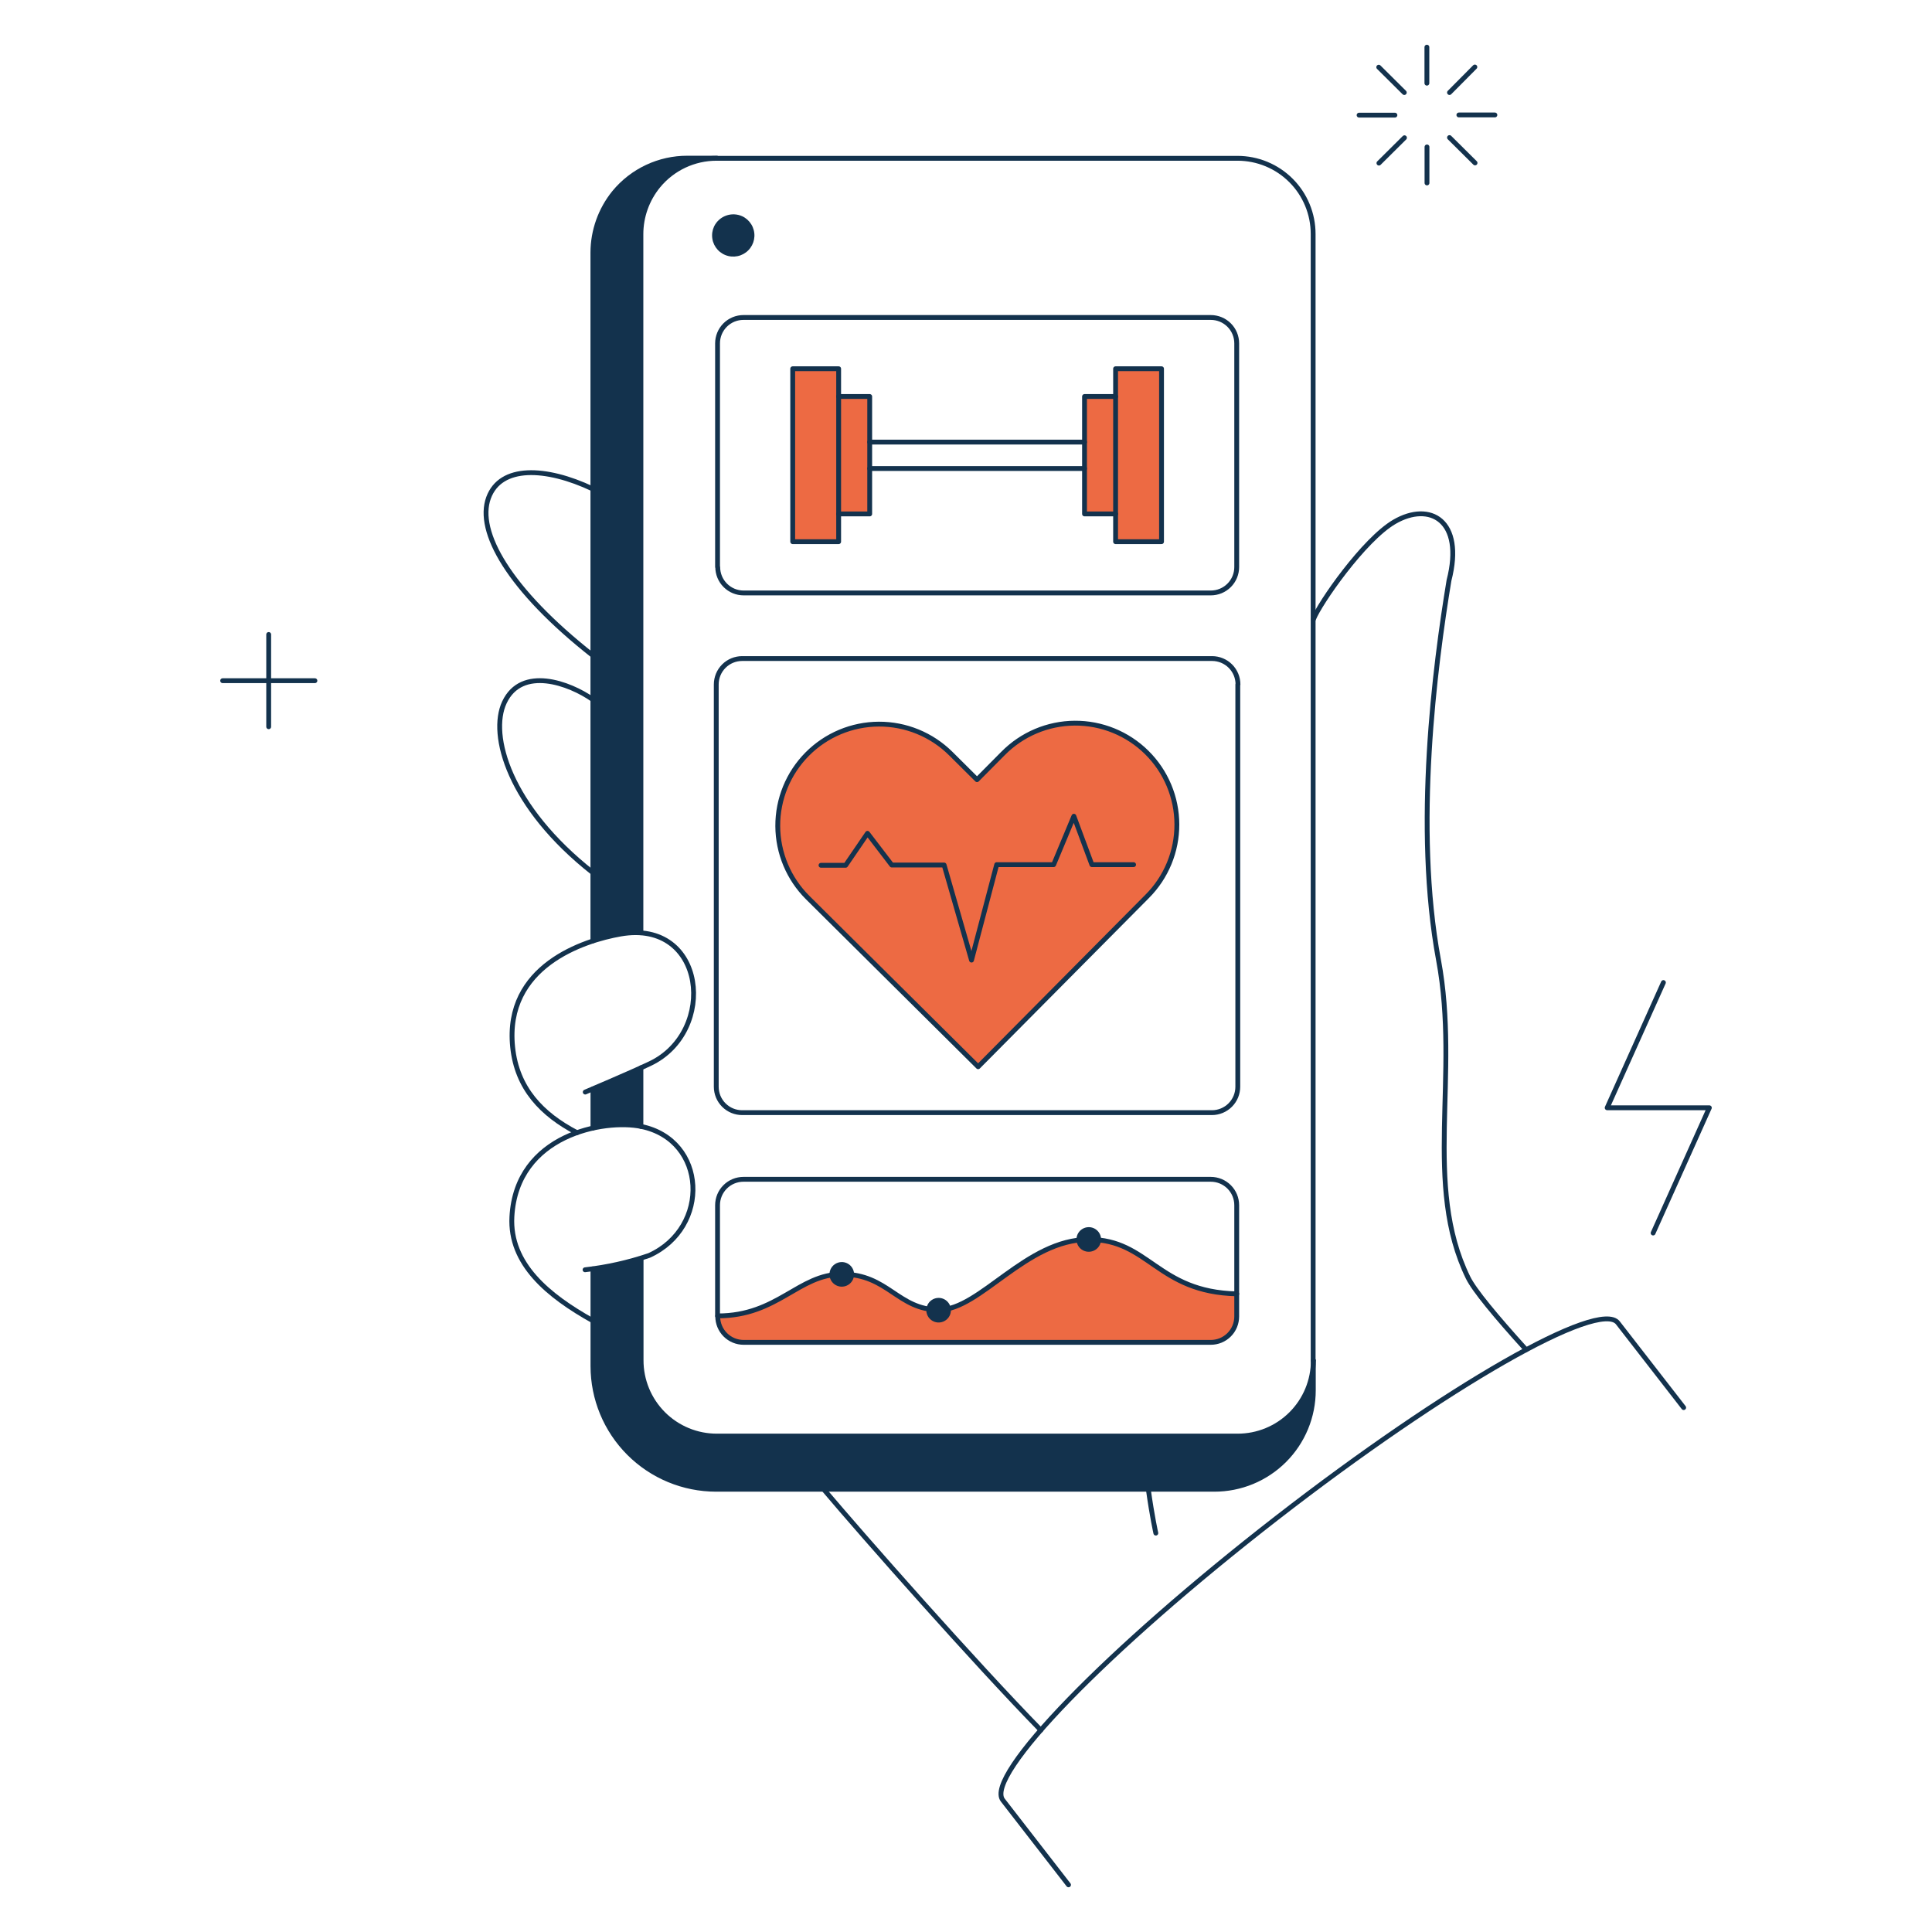 <?xml version="1.0" encoding="UTF-8"?> <svg xmlns="http://www.w3.org/2000/svg" fill="none" viewBox="0.125 0.125 199.75 199.75" stroke-width="0.5" height="400" width="400"><g id="medicine-fitness-app-01--health-wellness-medicine-fitness-app"><g id="color2"><path id="vector" fill="#ed6a43" d="M127.987 133.9V136.237C127.987 136.589 127.918 136.937 127.784 137.263C127.649 137.588 127.452 137.883 127.203 138.132C126.954 138.381 126.659 138.578 126.334 138.713C126.009 138.847 125.66 138.916 125.308 138.916H76.991C76.634 138.916 76.281 138.845 75.952 138.707C75.623 138.569 75.325 138.367 75.076 138.112C74.826 137.857 74.63 137.555 74.499 137.223C74.368 136.891 74.304 136.537 74.312 136.18C80.525 136.18 82.653 131.867 87.156 131.867C91.925 131.867 92.932 135.553 97.188 135.553C101.444 135.553 106.194 128.276 112.673 128.276C118.924 128.272 119.76 133.706 127.987 133.9Z"></path><path id="vector_2" fill="#ed6a43" d="M86.833 56.129H82.083V38.25H86.833V56.129Z"></path><path id="vector_3" fill="#ed6a43" d="M86.833 41.119H90.044V53.26H86.833V41.119Z"></path><path id="vector_4" fill="#ed6a43" d="M115.466 56.129H120.216V38.25H115.466V56.129Z"></path><path id="vector_5" fill="#ed6a43" d="M115.466 41.119H112.255V53.26H115.466V41.119Z"></path><path id="vector_6" fill="#ed6a43" d="M101.235 110.431L83.622 92.951C81.703 90.98 80.634 88.333 80.647 85.582C80.66 82.83 81.753 80.194 83.691 78.241C85.629 76.287 88.256 75.174 91.007 75.139C93.759 75.104 96.413 76.151 98.4 78.055L101.117 80.755L103.817 78.038C105.777 76.062 108.442 74.946 111.225 74.935C114.009 74.924 116.682 76.019 118.658 77.979C120.634 79.939 121.75 82.604 121.761 85.387C121.772 88.171 120.677 90.844 118.717 92.82L101.235 110.431Z"></path></g><g id="color1"><path id="vector_7" fill="#13324d" d="M73.951 23.544C73.769 23.937 73.707 24.375 73.774 24.802C73.84 25.23 74.032 25.629 74.325 25.947C74.618 26.266 74.999 26.491 75.42 26.593C75.841 26.695 76.282 26.67 76.689 26.521C77.096 26.372 77.449 26.106 77.704 25.757C77.96 25.407 78.106 24.99 78.124 24.557C78.142 24.125 78.031 23.696 77.806 23.327C77.581 22.957 77.251 22.662 76.858 22.48C76.331 22.242 75.731 22.22 75.188 22.419C74.644 22.618 74.2 23.022 73.951 23.544Z"></path><path id="vector_8" fill="#13324d" d="M128.082 148.6H74.255C73.224 148.603 72.202 148.402 71.249 148.009C70.295 147.615 69.429 147.037 68.7 146.308C67.971 145.579 67.393 144.713 66.999 143.759C66.606 142.806 66.405 141.784 66.408 140.753V130.267C64.778 130.741 63.114 131.09 61.43 131.312V141.363C61.43 144.74 62.771 147.978 65.159 150.367C67.546 152.755 70.783 154.098 74.16 154.1H125.669C127.014 154.102 128.346 153.839 129.588 153.326C130.831 152.812 131.96 152.059 132.912 151.109C133.863 150.158 134.617 149.03 135.132 147.787C135.646 146.545 135.911 145.214 135.91 143.869V140.791C135.906 142.864 135.079 144.851 133.611 146.315C132.144 147.779 130.155 148.601 128.082 148.6V148.6Z"></path><path id="vector_9" fill="#13324d" d="M98.442 135.587C98.442 135.839 98.367 136.085 98.228 136.294C98.088 136.504 97.889 136.667 97.656 136.763C97.424 136.859 97.168 136.885 96.921 136.836C96.674 136.786 96.447 136.665 96.269 136.487C96.091 136.309 95.97 136.082 95.921 135.835C95.871 135.588 95.897 135.332 95.993 135.1C96.089 134.867 96.252 134.668 96.462 134.529C96.671 134.389 96.917 134.314 97.169 134.314C97.507 134.314 97.83 134.448 98.069 134.687C98.308 134.926 98.442 135.249 98.442 135.587V135.587Z"></path><path id="vector_10" fill="#13324d" d="M88.429 131.882C88.429 132.134 88.354 132.38 88.215 132.589C88.075 132.799 87.876 132.962 87.643 133.058C87.411 133.154 87.155 133.18 86.908 133.131C86.661 133.081 86.434 132.96 86.256 132.782C86.078 132.604 85.957 132.377 85.907 132.13C85.858 131.883 85.884 131.627 85.98 131.395C86.076 131.162 86.24 130.963 86.449 130.824C86.658 130.684 86.904 130.609 87.156 130.609C87.494 130.609 87.817 130.743 88.056 130.982C88.295 131.221 88.429 131.544 88.429 131.882Z"></path><path id="vector_11" fill="#13324d" d="M113.965 128.272C113.965 128.524 113.891 128.77 113.751 128.98C113.611 129.189 113.413 129.352 113.18 129.449C112.947 129.545 112.691 129.571 112.444 129.522C112.197 129.473 111.97 129.352 111.792 129.174C111.614 128.996 111.493 128.769 111.444 128.522C111.394 128.275 111.42 128.019 111.516 127.786C111.612 127.553 111.775 127.355 111.985 127.215C112.194 127.075 112.44 127 112.692 127C113.03 127 113.353 127.134 113.592 127.372C113.831 127.611 113.965 127.935 113.965 128.272V128.272Z"></path><path id="vector_12" fill="#13324d" d="M61.43 116.758C63.062 116.377 64.753 116.319 66.408 116.587V110.526C64.793 111.267 62.589 112.198 61.43 112.692V116.758Z"></path><path id="vector_13" fill="#13324d" d="M71.2 16.5C69.914 16.498 68.64 16.749 67.452 17.239C66.263 17.73 65.183 18.45 64.272 19.358C63.362 20.267 62.64 21.346 62.147 22.533C61.654 23.721 61.4 24.994 61.4 26.28V97.435C62.999 96.857 64.688 96.567 66.388 96.58V24.361C66.389 22.279 67.216 20.282 68.687 18.808C70.158 17.334 72.154 16.504 74.236 16.5H71.2Z"></path></g><g id="line"><path id="vector_14" stroke="#13324d" stroke-linecap="round" stroke-linejoin="round" d="M27.905 65.724V75.262"></path><path id="vector_15" stroke="#13324d" stroke-linecap="round" stroke-linejoin="round" d="M32.683 70.503H23.145"></path><path id="vector_16" stroke="#13324d" stroke-linecap="round" stroke-linejoin="round" d="M74.236 16.476H71.2C69.755 16.472 68.328 16.788 67.02 17.403C65.712 18.017 64.557 18.914 63.638 20.029C62.211 21.786 61.429 23.979 61.424 26.242V97.4"></path><path id="vector_17" stroke="#13324d" stroke-linecap="round" stroke-linejoin="round" d="M66.389 96.561V24.342C66.39 22.519 67.021 20.753 68.175 19.342C68.909 18.45 69.831 17.731 70.876 17.238C71.921 16.745 73.062 16.491 74.217 16.492H128.063C129.091 16.491 130.11 16.692 131.06 17.085C132.011 17.478 132.874 18.054 133.601 18.782C134.329 19.509 134.905 20.372 135.298 21.323C135.691 22.273 135.892 23.292 135.891 24.32V140.79"></path><path id="vector_18" stroke="#13324d" stroke-linecap="round" stroke-linejoin="round" d="M61.43 116.758V112.711"></path><path id="vector_19" stroke="#13324d" stroke-linecap="round" stroke-linejoin="round" d="M135.91 140.774C135.911 141.802 135.71 142.821 135.317 143.771C134.924 144.722 134.348 145.585 133.62 146.312C132.893 147.04 132.03 147.616 131.079 148.009C130.129 148.402 129.11 148.603 128.082 148.602H74.255C73.224 148.605 72.202 148.404 71.249 148.011C70.295 147.617 69.429 147.039 68.7 146.31C67.971 145.581 67.393 144.715 66.999 143.761C66.606 142.808 66.405 141.786 66.408 140.755V130.267"></path><path id="vector_20" stroke="#13324d" stroke-linecap="round" stroke-linejoin="round" d="M61.43 131.312V141.363C61.43 144.74 62.771 147.978 65.159 150.367C67.546 152.755 70.783 154.098 74.16 154.1H125.669C127.014 154.102 128.346 153.839 129.588 153.326C130.831 152.812 131.96 152.059 132.912 151.109C133.863 150.158 134.617 149.03 135.132 147.787C135.646 146.545 135.911 145.214 135.91 143.869V140.791"></path><path id="vector_21" stroke="#13324d" stroke-linecap="round" stroke-linejoin="round" d="M66.389 110.526V116.587"></path><path id="vector_22" stroke="#13324d" stroke-linecap="round" stroke-linejoin="round" d="M157.912 139.672C154.777 136.214 152.531 133.499 151.912 132.224C147.225 122.624 151.079 111.38 148.853 99.373C146.31 85.654 148.473 68.992 149.936 60.138C151.536 53.906 147.957 51.943 144.293 54.077C141.136 55.915 136.56 62.494 135.914 64.166"></path><path id="vector_23" stroke="#13324d" stroke-linecap="round" stroke-linejoin="round" d="M61.411 50.676C56.547 48.376 51.88 48.208 50.638 51.588C49.353 55.088 52.766 61.088 61.411 67.888"></path><path id="vector_24" stroke="#13324d" stroke-linecap="round" stroke-linejoin="round" d="M61.411 72.45C59.017 70.759 54.056 68.934 52.272 72.75C50.693 76.131 52.766 83.542 61.411 90.344"></path><path id="vector_25" stroke="#13324d" stroke-linecap="round" stroke-linejoin="round" d="M61.411 136.67C56.851 134.124 52.781 130.818 53.051 125.916C53.519 117.404 62.629 115.816 66.408 116.587C73.214 117.974 73.6 127.037 67.244 129.925C65.093 130.655 62.87 131.152 60.613 131.407"></path><path id="vector_26" stroke="#13324d" stroke-linecap="round" stroke-linejoin="round" d="M59.777 117.233C56.148 115.333 53.564 112.654 53.127 108.379C52.271 100 60.481 97.362 64.28 96.694C73.097 95.143 74.308 106.775 67.339 110.089C65.267 111.075 60.632 113.034 60.632 113.034"></path><path id="vector_27" stroke="#13324d" stroke-linecap="round" stroke-linejoin="round" d="M85.275 154.093C89.398 158.976 100.912 172.029 107.733 179.002"></path><path id="vector_28" stroke="#13324d" stroke-linecap="round" stroke-linejoin="round" d="M128.12 70.892C128.12 70.54 128.051 70.192 127.917 69.866C127.782 69.541 127.585 69.246 127.336 68.997C127.087 68.748 126.792 68.551 126.467 68.416C126.142 68.282 125.793 68.213 125.441 68.213H76.858C76.506 68.213 76.158 68.282 75.832 68.416C75.507 68.551 75.212 68.748 74.963 68.997C74.714 69.246 74.517 69.541 74.382 69.866C74.248 70.192 74.179 70.54 74.179 70.892V112.483C74.179 112.835 74.248 113.183 74.382 113.509C74.517 113.834 74.714 114.129 74.963 114.378C75.212 114.627 75.507 114.824 75.832 114.959C76.158 115.093 76.506 115.162 76.858 115.162H125.422C125.774 115.162 126.123 115.093 126.448 114.959C126.773 114.824 127.068 114.627 127.317 114.378C127.566 114.129 127.763 113.834 127.898 113.509C128.032 113.183 128.101 112.835 128.101 112.483V70.892H128.12Z"></path><path id="vector_29" stroke="#13324d" stroke-linecap="round" stroke-linejoin="round" d="M74.331 58.751C74.331 59.103 74.4 59.451 74.534 59.777C74.669 60.102 74.866 60.397 75.115 60.646C75.364 60.895 75.659 61.092 75.984 61.227C76.309 61.361 76.658 61.43 77.01 61.43H125.31C125.662 61.43 126.01 61.361 126.336 61.227C126.661 61.092 126.956 60.895 127.205 60.646C127.454 60.397 127.651 60.102 127.786 59.777C127.92 59.451 127.989 59.103 127.989 58.751V35.628C127.989 35.276 127.92 34.928 127.786 34.602C127.651 34.277 127.454 33.982 127.205 33.733C126.956 33.484 126.661 33.287 126.336 33.152C126.01 33.018 125.662 32.949 125.31 32.949H76.991C76.639 32.949 76.291 33.018 75.965 33.152C75.64 33.287 75.345 33.484 75.096 33.733C74.847 33.982 74.65 34.277 74.515 34.602C74.381 34.928 74.312 35.276 74.312 35.628V58.751H74.331Z"></path><path id="vector_30" stroke="#13324d" stroke-linecap="round" stroke-linejoin="round" d="M74.331 136.233C74.331 136.585 74.4 136.933 74.534 137.259C74.669 137.584 74.866 137.879 75.115 138.128C75.364 138.377 75.659 138.574 75.984 138.709C76.309 138.843 76.658 138.912 77.01 138.912H125.31C125.662 138.912 126.01 138.843 126.336 138.709C126.661 138.574 126.956 138.377 127.205 138.128C127.454 137.879 127.651 137.584 127.786 137.259C127.92 136.933 127.989 136.585 127.989 136.233V124.733C127.989 124.381 127.92 124.032 127.786 123.707C127.651 123.382 127.454 123.087 127.205 122.838C126.956 122.589 126.661 122.392 126.336 122.257C126.01 122.123 125.662 122.054 125.31 122.054H76.991C76.639 122.054 76.291 122.123 75.965 122.257C75.64 122.392 75.345 122.589 75.096 122.838C74.847 123.087 74.65 123.382 74.515 123.707C74.381 124.032 74.312 124.381 74.312 124.733V136.233H74.331Z"></path><path id="vector_31" stroke="#13324d" stroke-linecap="round" stroke-linejoin="round" d="M86.833 56.129H82.083V38.25H86.833V56.129Z"></path><path id="vector_32" stroke="#13324d" stroke-linecap="round" stroke-linejoin="round" d="M86.833 41.119H90.044V53.26H86.833"></path><path id="vector_33" stroke="#13324d" stroke-linecap="round" stroke-linejoin="round" d="M115.466 56.129H120.216V38.25H115.466V56.129Z"></path><path id="vector_34" stroke="#13324d" stroke-linecap="round" stroke-linejoin="round" d="M115.466 41.119H112.255V53.26H115.466"></path><path id="vector_35" stroke="#13324d" stroke-linecap="round" stroke-linejoin="round" d="M90.044 45.831H112.255"></path><path id="vector_36" stroke="#13324d" stroke-linecap="round" stroke-linejoin="round" d="M90.044 48.567H112.255"></path><path id="vector_37" stroke="#13324d" stroke-linecap="round" stroke-linejoin="round" d="M103.819 78.036L101.14 80.736L98.423 78.036C96.447 76.076 93.773 74.981 90.99 74.992C88.207 75.003 85.542 76.119 83.582 78.095C81.622 80.071 80.527 82.745 80.538 85.528C80.549 88.311 81.665 90.976 83.641 92.936L101.254 110.416L118.734 92.8C119.71 91.822 120.484 90.661 121.011 89.384C121.537 88.106 121.806 86.737 121.802 85.355C121.798 83.973 121.522 82.606 120.988 81.331C120.454 80.056 119.673 78.9 118.691 77.928C117.709 76.956 116.544 76.187 115.264 75.666C113.984 75.145 112.614 74.882 111.232 74.892C109.85 74.903 108.484 75.186 107.212 75.725C105.94 76.265 104.787 77.051 103.819 78.037V78.036Z"></path><path id="vector_38" stroke="#13324d" stroke-linecap="round" stroke-linejoin="round" d="M117.328 89.521H113.015L111.153 84.515L109.063 89.521H103.173L100.57 99.392L97.739 89.56H92.324L89.816 86.282L87.555 89.588H85.009"></path><path id="vector_39" stroke="#13324d" stroke-linecap="round" stroke-linejoin="round" d="M74.331 136.176C80.544 136.176 82.672 131.863 87.175 131.863C91.944 131.863 92.951 135.549 97.207 135.549C101.463 135.549 106.213 128.272 112.692 128.272C118.924 128.272 119.76 133.706 127.992 133.896"></path><path id="vector_40" stroke="#13324d" stroke-linecap="round" stroke-linejoin="round" d="M172.105 101.71L166.291 114.658H176.855L171.041 127.607"></path><path id="vector_41" stroke="#13324d" stroke-linecap="round" stroke-linejoin="round" d="M140.641 12.03H144.346"></path><path id="vector_42" stroke="#13324d" stroke-linecap="round" stroke-linejoin="round" d="M150.958 12.011H154.682"></path><path id="vector_43" stroke="#13324d" stroke-linecap="round" stroke-linejoin="round" d="M147.652 5V8.724"></path><path id="vector_44" stroke="#13324d" stroke-linecap="round" stroke-linejoin="round" d="M147.662 15.317V19.041"></path><path id="vector_45" stroke="#13324d" stroke-linecap="round" stroke-linejoin="round" d="M142.674 7.071L145.315 9.693"></path><path id="vector_46" stroke="#13324d" stroke-linecap="round" stroke-linejoin="round" d="M149.989 14.348L152.63 16.97"></path><path id="vector_47" stroke="#13324d" stroke-linecap="round" stroke-linejoin="round" d="M152.611 7.052L149.989 9.693"></path><path id="vector_48" stroke="#13324d" stroke-linecap="round" stroke-linejoin="round" d="M145.334 14.367L142.693 16.989"></path><path id="vector_49" stroke="#13324d" stroke-linecap="round" stroke-linejoin="round" d="M174.2 145.657L167.4 136.898C165.481 134.409 149.673 143.453 132.117 157.076C114.561 170.699 101.888 183.752 103.807 186.241L110.6 195"></path><path id="vector_50" stroke="#13324d" stroke-linecap="round" stroke-linejoin="round" d="M119.627 158.634C119.627 158.634 119.247 156.962 118.848 154.093"></path></g></g></svg> 